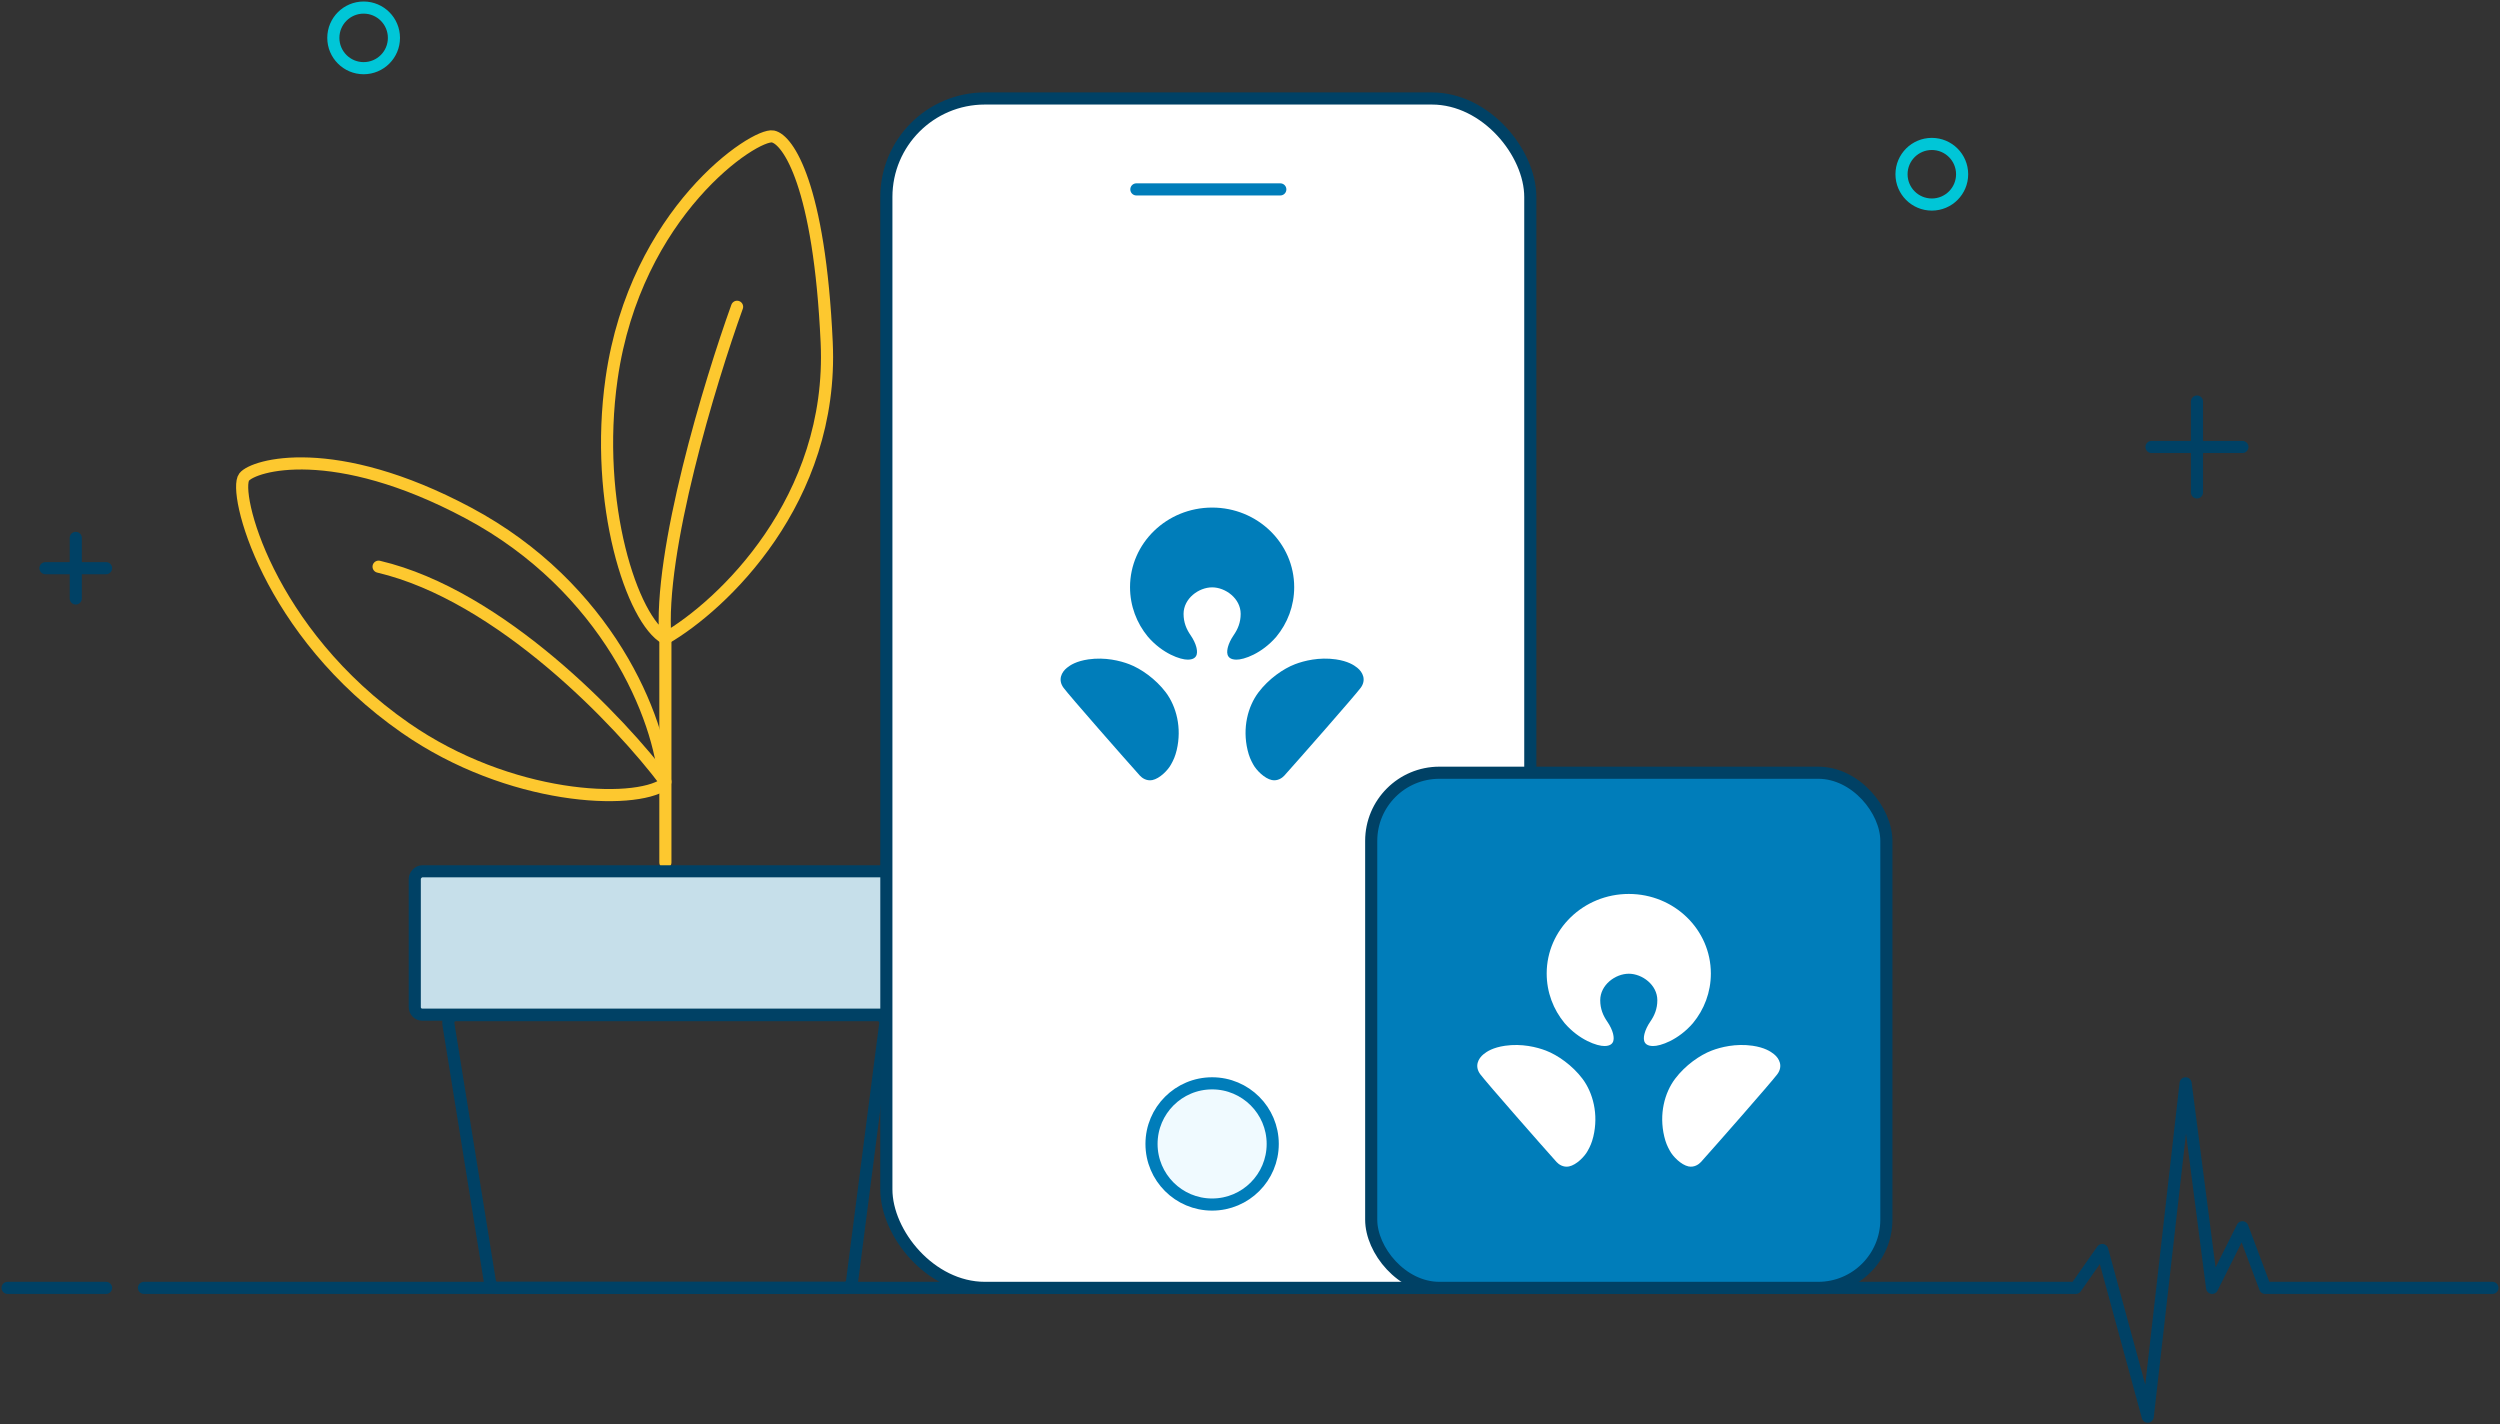 <svg width="330" height="188" viewBox="0 0 330 188" fill="none" xmlns="http://www.w3.org/2000/svg">
<rect x="0" y="0" width="330" height="188" fill="#333333" stroke="none"/>
<path d="M329 170L299 170L296 162L292 170L288.5 143L283.5 187L277.5 165L274 170L19 170" stroke="#004165" stroke-width="1.6" stroke-linecap="round" stroke-linejoin="round"/>
<path d="M14 170H1" stroke="#004165" stroke-width="1.6" stroke-linecap="round" stroke-linejoin="round"/>
<path d="M146 25L150 25" stroke="#007DBA" stroke-width="1.6" stroke-linecap="round" stroke-linejoin="round"/>
<path d="M87.831 113.843V84.267" stroke="#FDC82F" stroke-width="1.6" stroke-linecap="round"/>
<path d="M87.83 84.267C95.323 79.929 110.072 66.048 109.125 45.226C108.179 24.404 103.999 18.41 102.027 18.015C99.661 17.542 83.883 27.905 80.732 49.958C78.366 66.521 83.493 81.901 87.83 84.267ZM87.83 84.267C86.884 72.909 93.746 50.352 97.295 40.494" stroke="#FDC82F" stroke-width="1.6" stroke-linecap="round"/>
<path d="M61.803 67.704C80.195 77.512 87.205 94.855 87.719 103.498C83.658 106.312 67.261 105.645 53.522 96.097C35.228 83.385 30.742 64.874 32.227 62.972C33.464 61.387 44.057 58.24 61.803 67.704Z" stroke="#FDC82F" stroke-width="1.6" stroke-linecap="round"/>
<path d="M87.831 103.196C81.916 95.309 66.063 78.588 49.973 74.802" stroke="#FDC82F" stroke-width="1.6" stroke-linecap="round"/>
<path d="M116.855 135.128C116.932 134.53 116.466 134 115.863 134H60.174C59.558 134 59.089 134.551 59.187 135.159L64.665 169.159C64.743 169.644 65.161 170 65.652 170H111.481C111.983 170 112.408 169.627 112.472 169.128L116.855 135.128Z" stroke="#004165" stroke-width="1.6" stroke-linecap="round"/>
<rect width="66.251" height="18.929" rx="1" transform="matrix(-1 0 0 1 121 115.011)" fill="#C6DFEA" stroke="#004165" stroke-width="1.6" stroke-linecap="round"/>
<rect x="117" y="13" width="85" height="157" rx="13" fill="white" stroke="#004165" stroke-width="1.6"/>
<path d="M150 25H169" stroke="#007DBA" stroke-width="1.6" stroke-linecap="round" stroke-linejoin="round"/>
<circle cx="160" cy="151" r="8" fill="#F0FAFF" stroke="#007DBA" stroke-width="1.6"/>
<path fill-rule="evenodd" clip-rule="evenodd" d="M52 5C52 7.209 50.21 9 48 9C45.791 9 44 7.209 44 5C44 2.79 45.791 1 48 1C50.21 1 52 2.79 52 5Z" stroke="#00C6D7" stroke-width="1.6" stroke-linecap="round" stroke-linejoin="round"/>
<path d="M290 53V65" stroke="#004165" stroke-width="1.6" stroke-linecap="round" stroke-linejoin="round"/>
<path d="M296 59H284" stroke="#004165" stroke-width="1.6" stroke-linecap="round" stroke-linejoin="round"/>
<path d="M10 79V71" stroke="#004165" stroke-width="1.6" stroke-linecap="round" stroke-linejoin="round"/>
<path d="M14 75H6" stroke="#004165" stroke-width="1.6" stroke-linecap="round" stroke-linejoin="round"/>
<path fill-rule="evenodd" clip-rule="evenodd" d="M259 23C259 25.209 257.21 27 255 27C252.791 27 251 25.209 251 23C251 20.79 252.791 19 255 19C257.21 19 259 20.79 259 23Z" stroke="#00C6D7" stroke-width="1.6" stroke-linecap="round" stroke-linejoin="round"/>
<rect x="181" y="102" width="68" height="68" rx="9" fill="#007DBA" stroke="#004165" stroke-width="1.6"/>
<path d="M160.004 77.531C161.764 77.531 163.768 79 163.768 81.03C163.768 82.174 163.39 83.057 162.831 83.864C162.473 84.379 162.201 84.971 162.089 85.399C161.968 85.882 161.703 87.053 163.192 87.073C164.16 87.097 166.545 86.286 168.471 84.052C169.953 82.258 170.834 79.983 170.834 77.502C170.834 71.703 165.992 67 160.004 67C154.015 67 149.164 71.703 149.164 77.502C149.164 79.984 150.044 82.258 151.527 84.052C153.456 86.285 155.839 87.096 156.806 87.073C158.295 87.053 158.026 85.882 157.911 85.399C157.802 84.971 157.527 84.379 157.168 83.864C156.611 83.057 156.231 82.174 156.231 81.03C156.233 78.999 158.235 77.531 160.004 77.531ZM179.16 88.144C178.716 87.791 177.938 87.275 176.34 87.037C174.12 86.718 172.142 87.219 170.95 87.673C169.382 88.269 167.452 89.624 166.118 91.392C164.711 93.258 163.983 96.076 164.681 99.011C164.879 99.837 165.092 100.302 165.41 100.882C165.826 101.669 166.925 102.768 167.887 102.967C168.646 103.119 169.241 102.698 169.532 102.38C171.469 100.222 178.811 91.864 179.608 90.796C180.389 89.737 179.879 88.718 179.16 88.144ZM149.054 87.674C147.861 87.22 145.884 86.719 143.665 87.038C142.066 87.275 141.28 87.791 140.842 88.145C140.123 88.719 139.609 89.738 140.395 90.798C141.187 91.866 148.528 100.225 150.466 102.383C150.757 102.701 151.351 103.12 152.112 102.97C153.08 102.771 154.174 101.672 154.589 100.884C154.912 100.305 155.122 99.839 155.325 99.013C156.021 96.077 155.282 93.259 153.888 91.394C152.552 89.626 150.618 88.27 149.054 87.674Z" fill="#007DBA"/>
<path d="M215.003 128.532C216.763 128.532 218.768 130.001 218.768 132.031C218.768 133.175 218.389 134.058 217.83 134.865C217.472 135.38 217.2 135.972 217.088 136.4C216.967 136.883 216.702 138.055 218.191 138.075C219.159 138.098 221.544 137.287 223.47 135.053C224.952 133.259 225.833 130.984 225.833 128.503C225.833 122.704 220.991 118.001 215.003 118.001C209.014 118.001 204.163 122.704 204.163 128.503C204.163 130.985 205.043 133.259 206.526 135.053C208.455 137.286 210.838 138.097 211.805 138.075C213.294 138.055 213.025 136.883 212.91 136.4C212.801 135.972 212.526 135.38 212.167 134.865C211.61 134.058 211.23 133.175 211.23 132.031C211.232 130 213.234 128.532 215.003 128.532ZM234.159 139.145C233.715 138.792 232.937 138.276 231.339 138.038C229.119 137.719 227.141 138.22 225.949 138.674C224.381 139.27 222.451 140.626 221.117 142.393C219.71 144.259 218.982 147.077 219.68 150.012C219.878 150.838 220.091 151.304 220.409 151.883C220.825 152.671 221.924 153.77 222.886 153.969C223.645 154.12 224.24 153.699 224.531 153.381C226.468 151.224 233.81 142.865 234.607 141.797C235.388 140.738 234.878 139.719 234.159 139.145ZM204.053 138.675C202.86 138.221 200.883 137.72 198.664 138.04C197.065 138.276 196.279 138.792 195.841 139.146C195.122 139.721 194.608 140.739 195.394 141.8C196.186 142.867 203.527 151.226 205.465 153.384C205.756 153.702 206.35 154.121 207.111 153.971C208.079 153.772 209.173 152.673 209.588 151.886C209.911 151.306 210.121 150.841 210.324 150.014C211.02 147.078 210.281 144.26 208.887 142.395C207.551 140.627 205.617 139.271 204.053 138.675Z" fill="white"/>
</svg>
